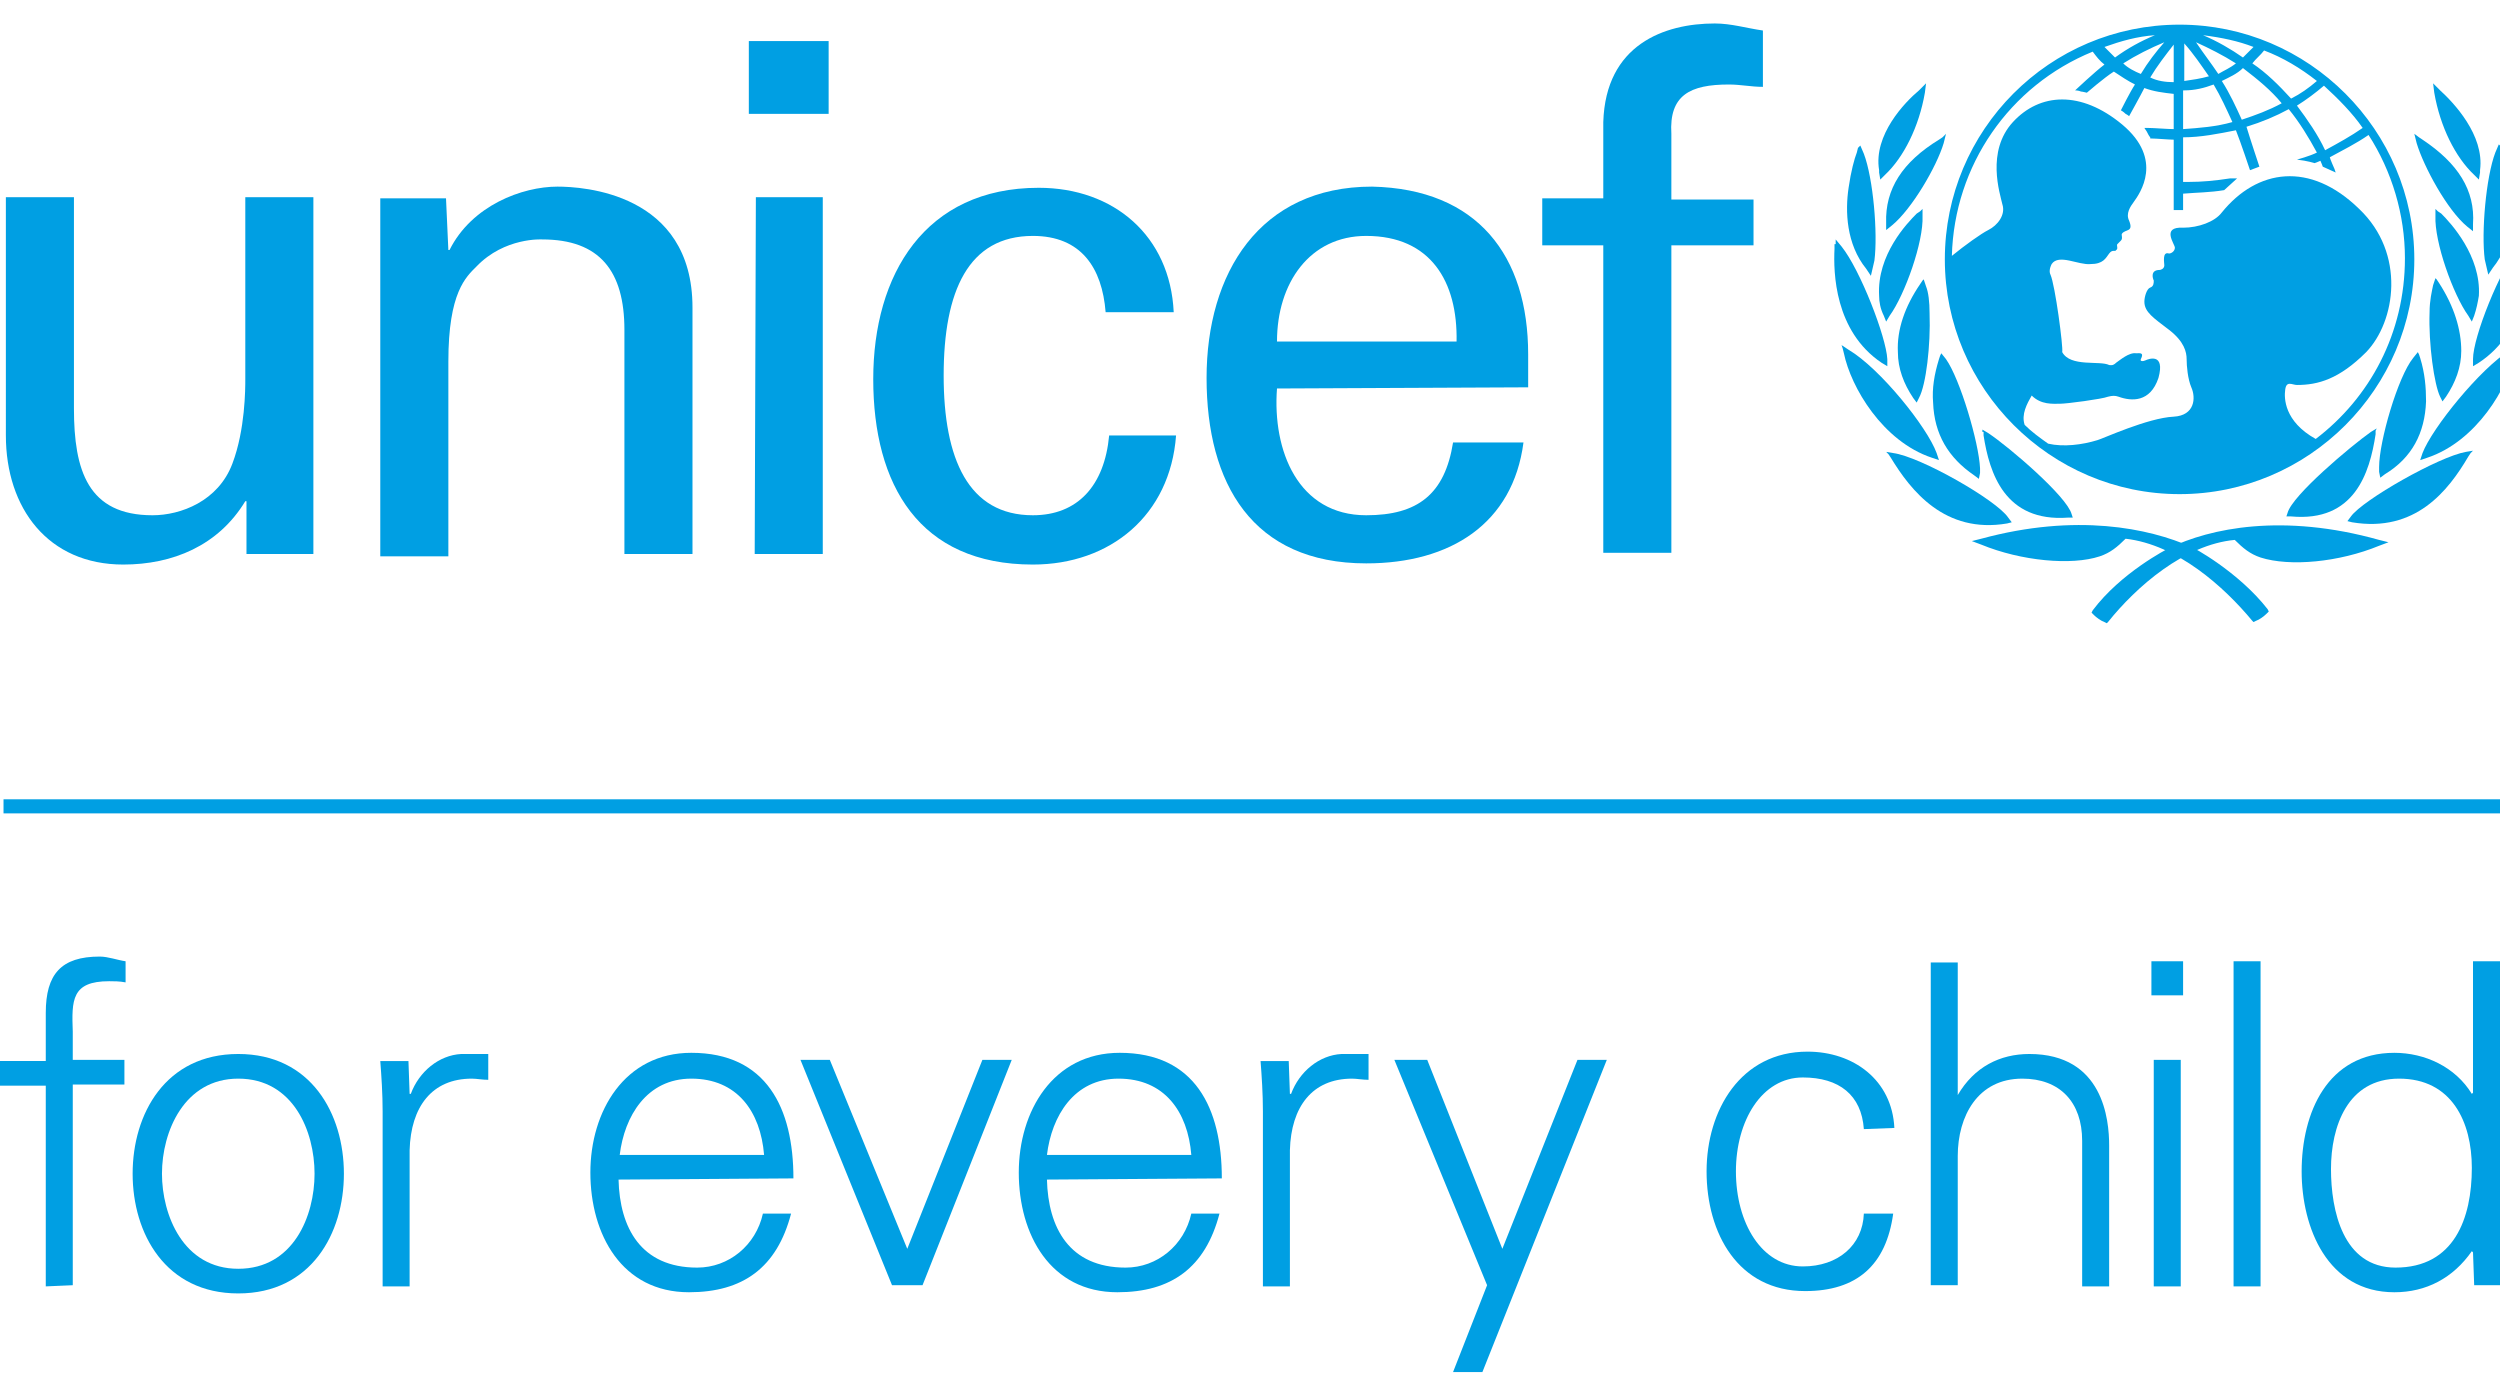 <?xml version="1.0" encoding="utf-8"?>
<!-- Generator: Adobe Illustrator 25.0.0, SVG Export Plug-In . SVG Version: 6.00 Build 0)  -->
<svg version="1.1" id="Capa_1" xmlns="http://www.w3.org/2000/svg" xmlns:xlink="http://www.w3.org/1999/xlink" x="0px" y="0px"
	 viewBox="0 0 213 119" style="enable-background:new 0 0 213 119;" xml:space="preserve">
<style type="text/css">
	.st0{fill:#009FE3;}
</style>
<g>
	<path class="st0" d="M185.7,2.1c-11.1,0-20,9-20,20s9,20,20,20c11,0,20-9,20-20C205.7,11.1,196.7,2.1,185.7,2.1 M201.3,10.9
		c-1,0.7-2.1,1.3-3.2,1.9c-0.6-1.3-1.5-2.6-2.4-3.8c0.8-0.5,1.6-1.1,2.3-1.7C199.2,8.4,200.4,9.6,201.3,10.9 M192.9,4.3
		c1.6,0.6,3.1,1.5,4.5,2.6c-0.7,0.6-1.4,1.1-2.2,1.5c-1-1.1-2.1-2.2-3.3-3C192.2,5,192.6,4.7,192.9,4.3 M194.4,8.8
		c-1.1,0.6-2.2,1-3.4,1.4c-0.5-1.1-1-2.2-1.7-3.3c0.6-0.3,1.3-0.6,1.8-1.1C192.4,6.8,193.5,7.7,194.4,8.8 M192,4
		c-0.3,0.3-0.6,0.6-0.9,0.9c-1-0.7-2.2-1.4-3.4-1.9C189.3,3.2,190.7,3.5,192,4 M190.5,5.4c-0.5,0.4-1,0.6-1.5,0.9
		c-0.6-0.9-1.3-1.8-1.9-2.7C188.2,4.1,189.4,4.7,190.5,5.4 M186.1,3.7c0.8,0.9,1.4,1.8,2.1,2.8c-0.7,0.2-1.4,0.3-2.1,0.4V3.7z
		 M186.1,7.7c0.9,0,1.7-0.2,2.5-0.5c0.6,1,1.1,2.1,1.6,3.2c-1.4,0.4-2.8,0.5-4.2,0.6V7.7z M185.2,3.8v3.2c-0.7,0-1.4-0.1-2-0.4
		C183.8,5.6,184.5,4.7,185.2,3.8 M182.4,6.3c-0.5-0.2-1.1-0.5-1.5-0.9c1.1-0.7,2.3-1.3,3.5-1.8C183.7,4.4,183,5.3,182.4,6.3
		 M183.6,3c-1.2,0.5-2.3,1.1-3.4,1.9c-0.3-0.3-0.6-0.6-0.9-0.9C180.7,3.5,182.1,3.1,183.6,3 M197.3,37.4c-2.7-1.5-2.7-3.5-2.6-4.2
		c0.1-0.8,0.6-0.4,1-0.4c1.8,0,3.6-0.5,5.9-2.8c2.5-2.6,3.4-8.4-0.6-12.2c-4.2-4.1-8.7-3.4-11.7,0.3c-0.6,0.8-2,1.3-3.3,1.3
		c-1.9-0.1-0.7,1.4-0.7,1.7c0,0.3-0.3,0.5-0.5,0.5c-0.6-0.2-0.4,0.8-0.4,1c0,0.3-0.3,0.4-0.4,0.4c-0.8,0-0.6,0.7-0.5,0.9
		c0,0.2,0,0.5-0.3,0.6c-0.3,0.1-0.5,0.8-0.5,1.2c0,0.9,0.8,1.4,2.1,2.4c1.3,1,1.5,1.9,1.5,2.5c0,0.6,0.1,1.7,0.4,2.4
		c0.4,0.9,0.3,2.4-1.5,2.5c-2.2,0.1-6.1,1.9-6.5,2c-1.3,0.4-2.9,0.6-4.2,0.3c-0.7-0.5-1.4-1-2-1.6c-0.3-0.9,0.2-1.8,0.6-2.5
		c0.8,0.8,1.8,0.7,2.4,0.7c0.6,0,3.6-0.4,4.1-0.6c0.4-0.1,0.6-0.1,0.9,0c1.1,0.4,2.7,0.5,3.4-1.6c0.6-2.2-0.9-1.6-1.1-1.5
		c-0.2,0.1-0.5,0.1-0.4-0.1c0.3-0.6-0.1-0.5-0.4-0.5c-0.6-0.1-1.4,0.6-1.7,0.8c-0.3,0.3-0.5,0.2-0.6,0.2c-0.8-0.4-3.3,0.2-4-1.1
		c0.1-0.4-0.6-5.7-1-6.6c-0.1-0.2-0.1-0.5,0.1-0.9c0.6-0.9,2.3,0.1,3.3,0c1.1,0,1.3-0.5,1.6-0.9c0.3-0.4,0.5-0.1,0.6-0.3
		c0.2-0.1,0-0.4,0.1-0.5c0.1-0.1,0.1-0.1,0.3-0.3c0.2-0.2,0-0.5,0.1-0.6c0.3-0.4,1-0.1,0.6-1.1c-0.3-0.6,0.1-1.2,0.4-1.6
		c0.5-0.7,2.6-3.6-1-6.6c-3.5-2.9-7-2.7-9.3-0.2s-1.1,6.1-0.9,7c0.3,0.9-0.4,1.8-1.2,2.2c-0.6,0.3-2,1.3-3.1,2.2
		c0.2-7.7,4.9-14.5,12-17.4c0.3,0.4,0.6,0.8,1,1.1c-0.8,0.6-2.5,2.2-2.5,2.2s0.3,0,0.5,0.1c0.1,0,0.5,0.1,0.5,0.1s1.5-1.3,2.3-1.8
		c0.6,0.4,1.2,0.8,1.8,1.1c-0.4,0.6-1.2,2.2-1.2,2.2s0.2,0.1,0.4,0.3c0.2,0.1,0.3,0.2,0.3,0.2s1-1.8,1.3-2.4
		c0.8,0.3,1.6,0.4,2.5,0.5V11c-0.5,0-1.7-0.1-2.2-0.1l-0.3,0l0.2,0.3c0.1,0.2,0.2,0.4,0.3,0.5l0,0.1h0.1c0.4,0,1.5,0.1,1.9,0.1v6
		h0.8v-1.4c1.2-0.1,2.3-0.1,3.5-0.3h0l1.1-1l-0.6,0c-1.3,0.2-2.4,0.3-3.5,0.3c0,0-0.4,0-0.5,0v-3.8c1.5,0,3-0.3,4.5-0.6
		c0.4,1,1.2,3.4,1.2,3.4l0.8-0.3c0,0-0.8-2.4-1.1-3.4c1.3-0.4,2.5-0.9,3.6-1.5c0.9,1.1,1.7,2.4,2.4,3.7c-0.6,0.3-1.7,0.6-1.7,0.6
		c0.9,0.1,1.5,0.3,1.5,0.3s0.3-0.1,0.5-0.2c0.1,0.2,0.2,0.5,0.2,0.5l1.1,0.5l-0.1-0.3c0,0-0.4-0.9-0.4-1c1.1-0.6,2.3-1.2,3.3-1.9
		c2,3.1,3.1,6.8,3.1,10.5C204.9,28.4,201.9,33.9,197.3,37.4"/>
	<path class="st0" d="M163.8,7.4l-0.3,0.3c-1.2,1-3.9,3.8-3.4,6.8l0,0.2l0.1,0.6l0.4-0.4c1.6-1.5,2.9-4.1,3.4-7l0.1-0.8L163.8,7.4z"
		/>
	<path class="st0" d="M158.3,12.6l-0.1,0.4c-0.2,0.5-0.5,1.6-0.7,3c-0.3,2-0.2,4.8,1.5,6.9l0.2,0.3l0.2,0.3l0.3-1.3
		c0.3-2.3-0.1-7-0.9-9.1l-0.3-0.7L158.3,12.6z"/>
	<path class="st0" d="M156.3,20.8l0,0.4c-0.1,2,0,7,4,9.7l0.5,0.3l0-0.6c-0.1-1.9-2.3-7.6-3.9-9.6l-0.5-0.6V20.8z"/>
	<path class="st0" d="M157,29.7l0.1,0.4c0.6,2.9,3.3,7.5,7.5,8.9l0.6,0.2l-0.2-0.6c-0.8-2.2-4.8-7.2-7.5-8.8l-0.6-0.4L157,29.7z"/>
	<path class="st0" d="M165.5,11.7l-0.3,0.2c-3.1,1.9-4.6,4.2-4.5,7.1l0,0.6l0.5-0.4c1.7-1.4,3.8-5,4.4-7l0.2-0.8L165.5,11.7z"/>
	<path class="st0" d="M163.6,18l-0.3,0.2c-0.8,0.8-3.4,3.5-3.2,7c0,0.5,0.1,1.1,0.4,1.7l0.2,0.5l0.3-0.5c1.3-1.8,2.9-6.3,2.8-8.5
		l0-0.6L163.6,18z"/>
	<path class="st0" d="M163.8,23.9l-0.2,0.3c-1.3,1.9-2,3.9-1.9,5.8c0,1.4,0.5,2.7,1.3,3.9l0.3,0.4l0.2-0.4c0.6-1.1,1-4.5,0.9-7.2
		c0-1-0.1-1.8-0.3-2.3l-0.2-0.6L163.8,23.9z"/>
	<path class="st0" d="M165.3,30.3l-0.1,0.3c-0.4,1.3-0.6,2.5-0.5,3.7c0.1,2.7,1.3,4.7,3.5,6.2l0.4,0.3l0.1-0.5l0-0.4
		c-0.1-2.2-1.7-7.6-2.9-9.3l-0.4-0.5L165.3,30.3z"/>
	<path class="st0" d="M160.9,38.7l0.2,0.3c1.7,2.8,4.6,6.5,9.9,5.6l0.4-0.1l-0.3-0.4c-1-1.5-7.5-5.2-9.8-5.5l-0.6-0.1L160.9,38.7z"
		/>
	<path class="st0" d="M168.8,45.9L168.8,45.9l-0.8,0.2l0.8,0.3c3.4,1.4,7.7,1.8,10.1,1c0.9-0.3,1.5-0.8,2.2-1.5
		c4.4,0.5,8.4,4.1,10.8,7l0.1,0.1l0.2-0.1c0.3-0.1,0.7-0.4,0.9-0.6l0.2-0.2l-0.1-0.2c-2.5-3.2-6.4-5.3-6.5-5.3
		C183.1,45,176.9,43.7,168.8,45.9"/>
	<path class="st0" d="M169,36.8l0,0.3c0.5,3.2,1.8,7.4,7.2,7l0.4,0l-0.1-0.3c-0.4-1.5-5.3-5.7-7.1-6.9l-0.5-0.3V36.8z"/>
	<path class="st0" d="M207.3,7.1l0.1,0.8c0.5,2.9,1.8,5.5,3.4,7l0.4,0.4l0.1-0.6l0-0.2c0.4-3-2.3-5.8-3.4-6.8l-0.3-0.3L207.3,7.1z"
		/>
	<path class="st0" d="M212.9,12.3l-0.3,0.7c-0.8,2.1-1.2,6.8-0.9,9.1l0.3,1.3l0.2-0.3l0.2-0.3c1.7-2.1,1.8-4.9,1.5-6.9
		c-0.2-1.4-0.5-2.5-0.7-3l-0.1-0.4L212.9,12.3z"/>
	<path class="st0" d="M215.1,20.4l-0.5,0.6c-1.6,2-3.9,7.7-3.9,9.6l0,0.6l0.5-0.3c4.1-2.7,4.2-7.7,4-9.7l0-0.4L215.1,20.4z"/>
	<path class="st0" d="M214.5,29.4l-0.6,0.4c-2.6,1.6-6.7,6.7-7.5,8.8l-0.2,0.6l0.6-0.2c4.2-1.4,6.9-6,7.5-8.9l0.1-0.4L214.5,29.4z"
		/>
	<path class="st0" d="M205.7,11.4l0.2,0.8c0.6,2,2.6,5.7,4.3,7.1l0.5,0.4l0-0.6c0.2-2.9-1.3-5.2-4.3-7.2l-0.3-0.2L205.7,11.4z"/>
	<path class="st0" d="M207.5,17.8l0,0.6c-0.1,2.2,1.5,6.7,2.8,8.5l0.3,0.5l0.2-0.5c0.2-0.6,0.3-1.1,0.4-1.7c0.2-3.4-2.4-6.2-3.2-7
		l-0.3-0.2L207.5,17.8z"/>
	<path class="st0" d="M207.5,23.7l-0.2,0.6c-0.1,0.5-0.3,1.3-0.3,2.3c-0.1,2.7,0.4,6.2,0.9,7.2l0.2,0.4l0.3-0.4
		c0.8-1.2,1.3-2.5,1.3-3.9c0-1.8-0.6-3.8-1.9-5.8l-0.2-0.3L207.5,23.7z"/>
	<path class="st0" d="M206,30l-0.4,0.5c-1.3,1.6-2.9,7.1-2.9,9.3l0,0.4l0.1,0.5l0.4-0.3c2.3-1.4,3.4-3.5,3.5-6.2
		c0-1.2-0.1-2.4-0.5-3.7l-0.1-0.3L206,30z"/>
	<path class="st0" d="M210.7,38.4l-0.6,0.1c-2.3,0.4-8.8,4.1-9.8,5.5l-0.3,0.4l0.4,0.1c5.4,0.9,8.2-2.7,9.9-5.6l0.2-0.3L210.7,38.4z
		"/>
	<path class="st0" d="M184.8,46.7c-0.2,0.1-4.1,2.1-6.5,5.3l-0.1,0.2l0.2,0.2c0.2,0.2,0.6,0.5,0.9,0.6l0.2,0.1l0.1-0.1
		c2.4-3,6.5-6.6,10.8-7c0.7,0.7,1.3,1.2,2.2,1.5c2.5,0.8,6.7,0.4,10.1-1l0.8-0.3l-0.8-0.2C194.5,43.7,188.3,45,184.8,46.7"/>
	<path class="st0" d="M202.5,36.5l-0.5,0.3c-1.7,1.2-6.7,5.4-7.1,6.9l-0.1,0.3l0.4,0c5.4,0.5,6.7-3.7,7.2-7l0-0.3L202.5,36.5z"/>
	<path class="st0" d="M63.8,3.5h6.8v6.2h-3.6h-3.2V3.5z M64.4,16.8H67h3.1v30.4h-5.8L64.4,16.8L64.4,16.8z"/>
	<path class="st0" d="M20.9,16.8h5.8v30.4H21v-4.5h-0.1c-2.3,3.8-6.2,5.4-10.4,5.4c-6.4,0-10-4.8-10-11V16.8h5.8v18
		c0,5.3,1.2,9.1,6.7,9.1c2.4,0,5.6-1.2,6.8-4.4c1.1-2.9,1.1-6.4,1.1-7.2V16.8z"/>
	<path class="st0" d="M38.2,21.3h0.1c1.9-3.8,6.2-5.4,9.2-5.4c2.1,0,11.5,0.5,11.5,10.3v21h-5.8V28.1c0-5-2.1-7.7-7-7.7
		c0,0-3.2-0.2-5.6,2.3c-0.9,0.9-2.4,2.2-2.4,8.1v16.6h-5.8V16.9h5.6L38.2,21.3L38.2,21.3z"/>
	<path class="st0" d="M94.2,26.6c-0.3-3.8-2.1-6.5-6.2-6.5c-5.5,0-7.6,4.7-7.6,11.9c0,7.1,2.1,11.9,7.6,11.9c3.8,0,6.1-2.5,6.5-6.8
		h5.7c-0.5,6.8-5.6,11-12.2,11c-9.7,0-13.6-6.8-13.6-15.8c0-8.9,4.4-16.3,14.1-16.3c6.4,0,11.2,4.1,11.5,10.6L94.2,26.6L94.2,26.6z"
		/>
	<path class="st0" d="M108.8,33.1c-0.4,5.3,1.8,10.8,7.6,10.8c4.4,0,6.7-1.8,7.4-6.2h6c-0.9,6.9-6.2,10.3-13.4,10.3
		c-9.7,0-13.6-6.8-13.6-15.8c0-8.9,4.5-16.3,14.1-16.3c9,0.2,13.3,5.9,13.3,14.3v2.8L108.8,33.1L108.8,33.1z M124.1,29.1
		c0.1-5.1-2.2-9-7.7-9c-4.8,0-7.6,4-7.6,9H124.1z"/>
	<path class="st0" d="M136.6,47.1V20.9h-5.2v-4h5.2v-6.5c0.2-6.6,5.2-8.4,9.5-8.4c1.4,0,2.7,0.4,4.1,0.6v4.8c-1,0-1.9-0.2-2.9-0.2
		c-3.3,0-5.1,0.9-4.9,4.2V17h7v3.9h-7v26.2H136.6z"/>
	<polygon class="st0" points="0.3,68.1 213,68.1 213,69.3 108.4,69.3 0.3,69.3 	"/>
	<path class="st0" d="M3.9,109.6V92.5H0v-2.1h3.9v-4.1c0-3.3,1.3-4.8,4.6-4.8c0.7,0,1.5,0.3,2.2,0.4v1.8c-0.5-0.1-1-0.1-1.4-0.1
		c-3.2,0-3.2,1.6-3.1,4.3v2.4h4.4v2.1H6.2v17.1L3.9,109.6L3.9,109.6z"/>
	<path class="st0" d="M29.3,100c0,5.1-2.8,10.2-9,10.2s-9-5.1-9-10.2c0-5.1,2.8-10.2,9-10.2S29.3,94.9,29.3,100 M20.3,91.9
		c-4.6,0-6.5,4.5-6.5,8.1c0,3.5,1.8,8.1,6.5,8.1s6.5-4.5,6.5-8.1C26.8,96.4,25,91.9,20.3,91.9"/>
	<path class="st0" d="M34.9,109.6h-2.3V94.7c0-1.5-0.1-3-0.2-4.3h2.4l0.1,2.8H35c0.7-1.9,2.4-3.3,4.3-3.4c0.8,0,1.5,0,2.3,0V92
		c-0.5,0-1-0.1-1.4-0.1c-3.4,0-5.2,2.4-5.3,6.1V109.6z"/>
	<path class="st0" d="M52.7,100.5c0.1,4.1,1.9,7.5,6.7,7.5c2.7,0,5-1.9,5.6-4.6h2.4c-1.2,4.6-4.1,6.7-8.7,6.7
		c-5.7,0-8.4-4.9-8.4-10.2c0-5.2,2.9-10.2,8.6-10.2c6.4,0,8.7,4.7,8.7,10.7L52.7,100.5L52.7,100.5z M65.1,98.4
		c-0.3-3.7-2.3-6.5-6.2-6.5c-3.8,0-5.7,3.2-6.1,6.5H65.1z"/>
	<polygon class="st0" points="70.7,90.3 77.3,106.4 83.7,90.3 86.2,90.3 78.6,109.5 76,109.5 68.2,90.3 	"/>
	<path class="st0" d="M89.2,100.5c0.1,4.1,1.9,7.5,6.7,7.5c2.7,0,5-1.9,5.6-4.6h2.4c-1.2,4.6-4.1,6.7-8.7,6.7
		c-5.7,0-8.4-4.9-8.4-10.2c0-5.2,2.9-10.2,8.6-10.2c6.4,0,8.7,4.7,8.7,10.7L89.2,100.5L89.2,100.5z M101.5,98.4
		c-0.3-3.7-2.3-6.5-6.2-6.5c-3.8,0-5.7,3.2-6.1,6.5H101.5z"/>
	<path class="st0" d="M109.9,109.6h-2.3V94.7c0-1.5-0.1-3-0.2-4.3h2.4l0.1,2.8h0.1c0.7-1.9,2.4-3.3,4.3-3.4c0.8,0,1.5,0,2.3,0V92
		c-0.5,0-1-0.1-1.4-0.1c-3.4,0-5.2,2.4-5.3,6.1V109.6z"/>
	<polygon class="st0" points="121.6,90.3 128,106.4 134.4,90.3 136.9,90.3 126.3,116.9 123.8,116.9 126.7,109.5 118.8,90.3 	"/>
	<path class="st0" d="M158.8,96.2c-0.2-2.9-2.1-4.4-5.2-4.4c-3.5,0-5.7,3.7-5.7,8c0,4.4,2.2,8.1,5.7,8.1c3,0,5.1-1.8,5.2-4.5h2.5
		c-0.6,4.4-3.1,6.6-7.5,6.6c-5.7,0-8.4-4.9-8.4-10.2c0-5.2,2.9-10.2,8.6-10.2c3.9,0,7.2,2.4,7.4,6.5L158.8,96.2L158.8,96.2z"/>
	<path class="st0" d="M166.8,93.3L166.8,93.3c1.4-2.4,3.6-3.5,6.1-3.5c6.3,0,6.8,5.6,6.8,7.8v12h-2.3V97.2c0-3.3-1.9-5.3-5.1-5.3
		c-3.8,0-5.5,3.2-5.5,6.6v11h-2.3V82h2.3V93.3z"/>
	<path class="st0" d="M186,84.8h-1.8h-0.9v-2.9h2.7V84.8z M185.8,109.6h-2.3V90.3h1.4h0.9V109.6z"/>
	<polygon class="st0" points="192.6,109.6 190.3,109.6 190.3,99.9 190.3,81.9 192.1,81.9 192.6,81.9 	"/>
	<path class="st0" d="M210.7,106.7l-0.1-0.1c-1.6,2.3-3.9,3.5-6.6,3.5c-5.7,0-7.9-5.5-7.9-10.3c0-5,2.2-10.1,7.9-10.1
		c2.6,0,5.2,1.2,6.6,3.5l0.1-0.1V81.9h2.3v23.3c0,1.5,0.1,3,0.2,4.3h-2.4L210.7,106.7z M204.4,91.9c-4.4,0-5.8,4.1-5.8,7.7
		c0,3.5,1,8.4,5.5,8.4c5,0,6.5-4.2,6.5-8.5C210.6,95.6,208.9,91.9,204.4,91.9"/>
</g>
</svg>
